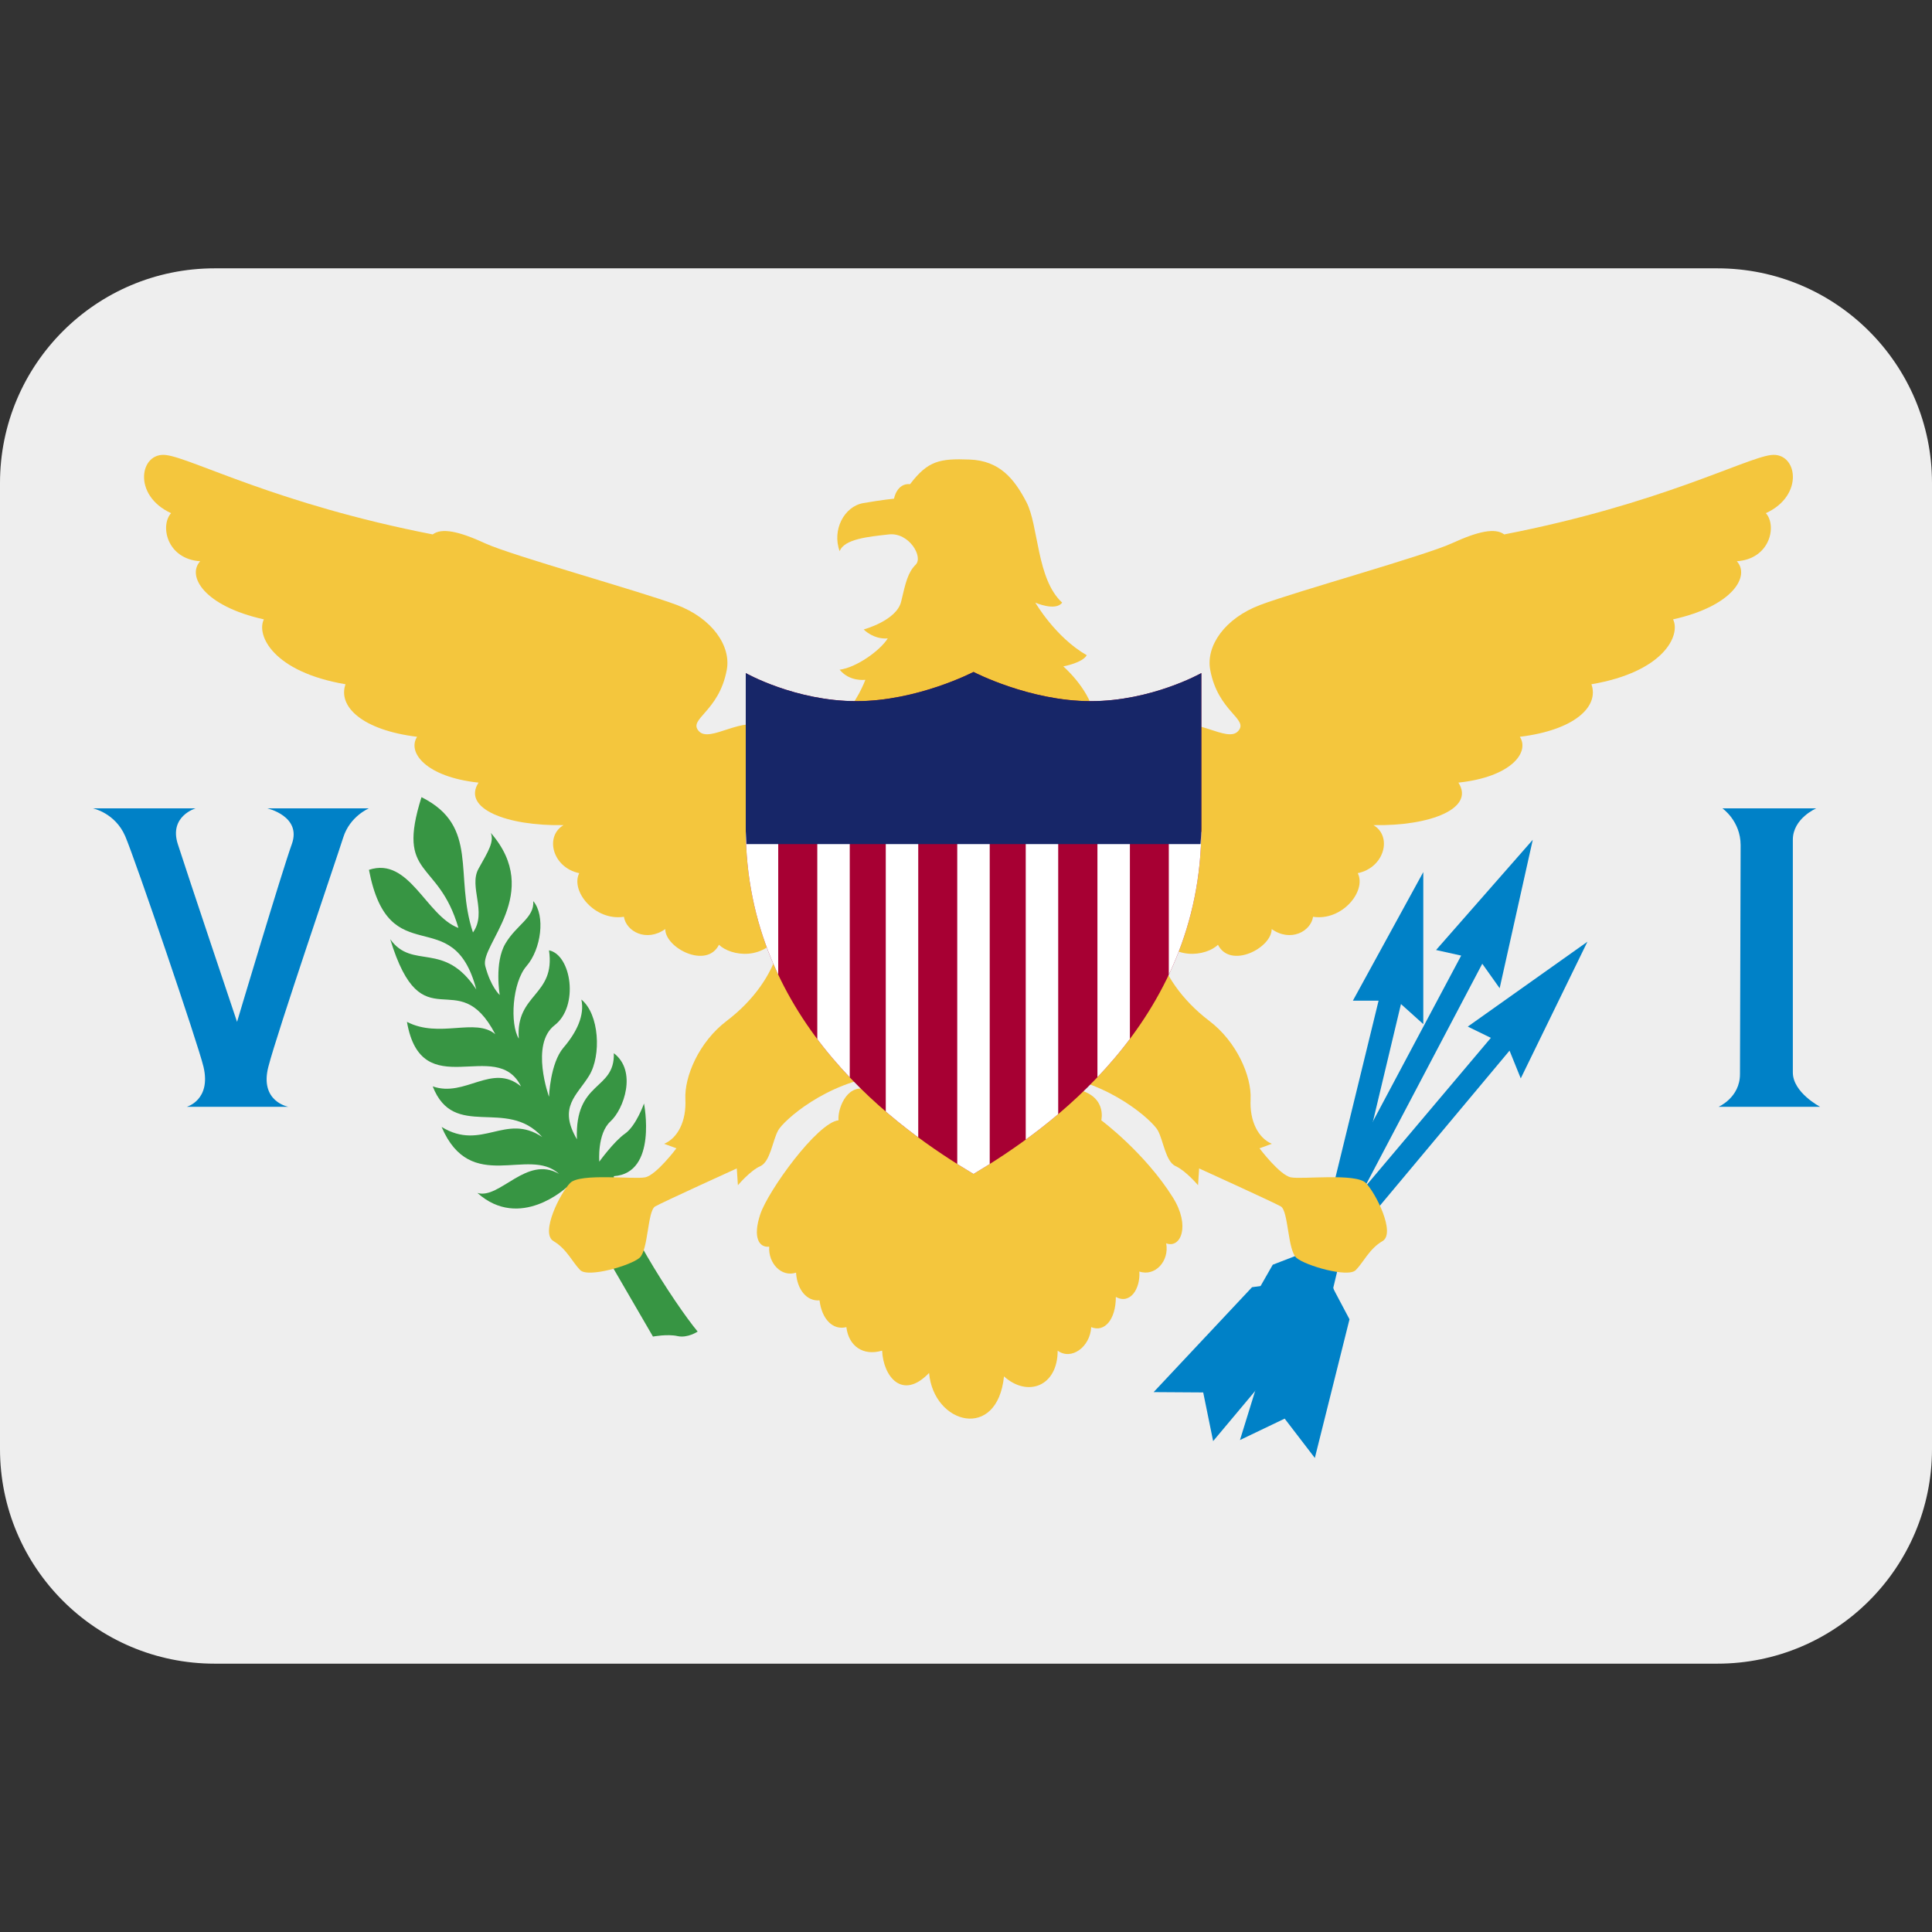 <?xml version="1.0" encoding="UTF-8" standalone="no"?><svg xmlns:dc="http://purl.org/dc/elements/1.1/" xmlns:cc="http://creativecommons.org/ns#" xmlns:rdf="http://www.w3.org/1999/02/22-rdf-syntax-ns#" xmlns:svg="http://www.w3.org/2000/svg" xmlns="http://www.w3.org/2000/svg" viewBox="0 0 45 45" style="enable-background:new 0 0 45 45;" xml:space="preserve" version="1.1" id="svg2"><rect x="0" y="0" width="45" height="45" fill="#333333" stroke="none"/><defs id="defs6"><clipPath id="clipPath16" clipPathUnits="userSpaceOnUse"><path id="path18" d="M 0,36 36,36 36,0 0,0 0,36 Z"/></clipPath><clipPath id="clipPath72" clipPathUnits="userSpaceOnUse"><path id="path74" d="m 15.958,22.935 c -1.139,0 -2.062,0.523 -2.062,0.523 l 0,0 0,-2.896 c 0,-3.625 2.883,-5.625 4.244,-6.437 l 0,0 c 1.361,0.812 4.245,2.812 4.245,6.437 l 0,0 0,2.896 c 0,0 -0.925,-0.523 -2.063,-0.523 l 0,0 c -1.138,0 -2.182,0.544 -2.182,0.544 l 0,0 c 0,0 -1.044,-0.544 -2.182,-0.544"/></clipPath><clipPath id="clipPath94" clipPathUnits="userSpaceOnUse"><path id="path96" d="M 0,36 36,36 36,0 0,0 0,36 Z"/></clipPath></defs><g transform="matrix(1.25,0,0,-1.25,0,45)" id="g10"><g id="g12"><g clip-path="url(#clipPath16)" id="g14"><g transform="translate(36,9)" id="g20"><path id="path22" style="fill:#eeeeee;fill-opacity:1;fill-rule:nonzero;stroke:none" d="m 0,0 c 0,-2.209 -1.791,-4 -4,-4 l -28,0 c -2.209,0 -4,1.791 -4,4 l 0,18 c 0,2.209 1.791,4 4,4 l 28,0 c 2.209,0 4,-1.791 4,-4 L 0,0 Z"/></g><g transform="translate(13,11.188)" id="g24"><path id="path26" style="fill:#379543;fill-opacity:1;fill-rule:nonzero;stroke:none" d="m 0,0 c 0,0 -0.187,-0.126 -0.375,-0.084 -0.187,0.042 -0.458,-0.009 -0.458,-0.009 l -1.613,2.778 c 0,0 -0.866,-0.81 -1.658,-0.102 0.416,-0.125 0.916,0.709 1.521,0.355 -0.563,0.52 -1.646,-0.396 -2.188,0.875 0.75,-0.459 1.188,0.271 1.875,-0.188 -0.667,0.75 -1.646,-0.069 -2.041,0.944 0.604,-0.215 1.104,0.445 1.645,0 -0.458,0.931 -1.854,-0.361 -2.125,1.202 0.605,-0.313 1.271,0.083 1.646,-0.23 -0.708,1.355 -1.354,-0.207 -1.958,1.771 0.417,-0.583 1,-0.02 1.604,-0.937 -0.437,1.667 -1.625,0.271 -2,2.229 0.75,0.25 1.062,-0.855 1.667,-1.083 -0.375,1.292 -1.167,0.916 -0.688,2.437 1.084,-0.541 0.604,-1.458 0.959,-2.521 0.27,0.375 -0.084,0.855 0.104,1.188 0.187,0.333 0.291,0.5 0.229,0.667 0.979,-1.125 -0.209,-2.084 -0.104,-2.48 0.104,-0.395 0.27,-0.541 0.27,-0.541 0,0 -0.104,0.604 0.105,0.958 0.208,0.354 0.541,0.479 0.52,0.792 C -2.833,7.75 -2.917,7.125 -3.188,6.812 -3.458,6.5 -3.5,5.729 -3.333,5.458 -3.397,6.303 -2.645,6.25 -2.77,7.104 -2.354,7.021 -2.207,6.062 -2.666,5.708 -3.125,5.354 -2.77,4.375 -2.77,4.375 c 0,0 0.02,0.624 0.27,0.916 0.25,0.292 0.396,0.605 0.333,0.896 0.334,-0.27 0.375,-1.041 0.146,-1.416 C -2.25,4.396 -2.604,4.187 -2.25,3.583 c -0.042,1.104 0.708,0.897 0.688,1.604 0.437,-0.333 0.187,-1.042 -0.063,-1.271 -0.25,-0.228 -0.208,-0.75 -0.208,-0.75 0,0 0.271,0.376 0.479,0.522 C -1.146,3.833 -1,4.25 -1,4.25 -1,4.25 -0.742,2.951 -1.562,2.896 -1.583,2.291 -0.417,0.5 0,0"/></g><g transform="translate(23.938,9.566)" id="g28"><path id="path30" style="fill:#0081c7;fill-opacity:1;fill-rule:nonzero;stroke:none" d="m 0,0 -0.833,-0.399 0.792,2.562 0.5,0.333 1.291,5.292 -0.479,0 1.312,2.396 0,-2.833 L 2.167,7.725 0.903,2.427 1.208,1.851 0.562,-0.733 0,0 Z"/></g><g transform="translate(23.286,10.376)" id="g32"><path id="path34" style="fill:#0081c7;fill-opacity:1;fill-rule:nonzero;stroke:none" d="M 0,0 -0.901,-0.271 0.43,2.058 0.99,2.274 3.941,7.818 3.473,7.922 5.275,9.976 4.658,7.21 4.334,7.666 1.409,2.11 1.581,1.544 0.389,-0.837 0,0 Z"/></g><g transform="translate(22.42,10.054)" id="g36"><path id="path38" style="fill:#0081c7;fill-opacity:1;fill-rule:nonzero;stroke:none" d="M 0,0 -0.924,0.006 0.91,1.961 1.506,2.042 5.36,6.607 4.93,6.817 7.159,8.398 5.917,5.852 5.708,6.369 1.875,1.785 1.895,1.133 0.185,-0.907 0,0 Z"/></g><g transform="translate(14.584,18.688)" id="g40"><path id="path42" style="fill:#f4c63d;fill-opacity:1;fill-rule:nonzero;stroke:none" d="M 0,0 C -0.312,-0.625 -0.979,-0.499 -1.187,-0.292 -1.416,-0.75 -2.188,-0.354 -2.188,0 -2.541,-0.25 -2.917,-0.042 -2.958,0.229 -3.5,0.146 -3.958,0.708 -3.791,1.042 -4.291,1.146 -4.438,1.729 -4.083,1.937 -5.146,1.917 -5.979,2.249 -5.667,2.729 -6.646,2.833 -7,3.292 -6.812,3.583 -7.833,3.708 -8.292,4.146 -8.146,4.562 -9.5,4.792 -9.812,5.48 -9.667,5.771 c -1.125,0.25 -1.437,0.812 -1.187,1.083 -0.625,0.042 -0.75,0.667 -0.542,0.896 -0.729,0.333 -0.583,1.146 -0.093,1.083 0.489,-0.062 2.072,-0.916 4.968,-1.479 0.167,0.125 0.479,0.063 0.979,-0.167 0.5,-0.229 2.897,-0.895 3.563,-1.145 C -1.312,5.792 -0.96,5.276 -1.041,4.833 -1.187,4.042 -1.771,3.917 -1.562,3.688 -1.354,3.458 -0.729,4 -0.312,3.75 0.104,3.5 0,0 0,0"/></g><g transform="translate(21.508,18.688)" id="g44"><path id="path46" style="fill:#f4c63d;fill-opacity:1;fill-rule:nonzero;stroke:none" d="M 0,0 C 0.312,-0.625 0.98,-0.499 1.187,-0.292 1.417,-0.75 2.188,-0.354 2.188,0 2.542,-0.25 2.918,-0.042 2.959,0.229 3.5,0.146 3.959,0.708 3.792,1.042 4.292,1.146 4.439,1.729 4.084,1.937 5.146,1.917 5.98,2.249 5.667,2.729 6.646,2.833 7,3.292 6.812,3.583 7.834,3.708 8.293,4.146 8.146,4.562 9.5,4.792 9.813,5.48 9.667,5.771 c 1.125,0.25 1.438,0.812 1.188,1.083 0.625,0.042 0.75,0.667 0.541,0.896 0.729,0.333 0.583,1.146 0.094,1.083 C 11,8.771 9.418,7.917 6.521,7.354 6.355,7.479 6.042,7.417 5.542,7.187 5.042,6.958 2.646,6.292 1.98,6.042 1.312,5.792 0.961,5.276 1.042,4.833 1.187,4.042 1.771,3.917 1.562,3.688 1.355,3.458 0.73,4 0.312,3.75 -0.104,3.5 0,0 0,0"/></g><g transform="translate(14.5,18.291)" id="g48"><path id="path50" style="fill:#f4c63d;fill-opacity:1;fill-rule:nonzero;stroke:none" d="m 0,0 c -0.125,-0.437 -0.438,-0.917 -0.958,-1.313 -0.521,-0.395 -0.791,-1.041 -0.771,-1.458 0.021,-0.417 -0.146,-0.728 -0.396,-0.833 l 0.229,-0.084 c 0,0 -0.374,-0.499 -0.583,-0.541 -0.209,-0.042 -1.209,0.083 -1.396,-0.104 -0.187,-0.188 -0.562,-0.937 -0.312,-1.084 0.249,-0.146 0.354,-0.396 0.499,-0.541 0.146,-0.146 0.937,0.084 1.105,0.229 0.166,0.146 0.146,0.875 0.291,0.958 0.146,0.083 1.521,0.708 1.521,0.708 l 0.021,-0.313 c 0,0 0.229,0.272 0.417,0.355 0.187,0.083 0.229,0.479 0.333,0.667 0.104,0.187 0.896,0.896 1.937,1.021 C 2.979,-2.208 0,0 0,0"/></g><g transform="translate(21.574,18.291)" id="g52"><path id="path54" style="fill:#f4c63d;fill-opacity:1;fill-rule:nonzero;stroke:none" d="M 0,0 C 0.125,-0.437 0.438,-0.917 0.958,-1.313 1.479,-1.708 1.749,-2.354 1.729,-2.771 1.708,-3.188 1.875,-3.499 2.125,-3.604 l -0.23,-0.084 c 0,0 0.375,-0.499 0.584,-0.541 0.209,-0.042 1.209,0.083 1.396,-0.104 C 4.062,-4.521 4.437,-5.27 4.187,-5.417 3.938,-5.563 3.833,-5.813 3.688,-5.958 3.542,-6.104 2.751,-5.874 2.583,-5.729 2.417,-5.583 2.436,-4.854 2.292,-4.771 2.145,-4.688 0.77,-4.063 0.77,-4.063 L 0.75,-4.376 c 0,0 -0.23,0.272 -0.417,0.355 C 0.145,-3.938 0.104,-3.542 0,-3.354 -0.105,-3.167 -0.896,-2.458 -1.937,-2.333 -2.98,-2.208 0,0 0,0"/></g><g transform="translate(16.125,15.708)" id="g56"><path id="path58" style="fill:#f4c63d;fill-opacity:1;fill-rule:nonzero;stroke:none" d="m 0,0 c -0.366,0.081 -0.521,-0.396 -0.5,-0.583 -0.396,-0.042 -1.313,-1.313 -1.458,-1.75 -0.146,-0.438 -0.021,-0.626 0.166,-0.605 -0.02,-0.312 0.23,-0.573 0.5,-0.484 0.021,-0.328 0.209,-0.537 0.438,-0.516 0.042,-0.353 0.25,-0.562 0.5,-0.499 0.042,-0.354 0.312,-0.543 0.666,-0.438 0.021,-0.479 0.375,-0.937 0.875,-0.416 0.084,-0.959 1.271,-1.273 1.396,-0.064 0.438,-0.395 1,-0.187 1,0.48 0.25,-0.187 0.604,0.063 0.625,0.438 0.25,-0.104 0.459,0.145 0.459,0.562 0.27,-0.146 0.459,0.155 0.438,0.474 0.291,-0.099 0.562,0.192 0.5,0.526 0.27,-0.104 0.457,0.324 0.125,0.854 -0.522,0.834 -1.334,1.438 -1.334,1.438 0,0 0.125,0.496 -0.541,0.592 C 3.188,0.104 0,0 0,0"/></g><g transform="translate(15.646,22.604)" id="g60"><path id="path62" style="fill:#f4c63d;fill-opacity:1;fill-rule:nonzero;stroke:none" d="M 0,0 C 0.312,0.271 0.479,0.729 0.479,0.729 0.479,0.729 0.187,0.687 0,0.917 0.312,0.958 0.751,1.271 0.896,1.5 0.625,1.479 0.448,1.667 0.448,1.667 c 0,0 0.615,0.166 0.698,0.521 C 1.229,2.542 1.271,2.729 1.417,2.875 1.562,3.021 1.292,3.479 0.917,3.438 0.542,3.396 0.084,3.354 0,3.125 c -0.146,0.396 0.084,0.833 0.437,0.896 0.355,0.062 0.576,0.083 0.576,0.083 0,0 0.049,0.292 0.299,0.271 C 1.646,4.812 1.864,4.854 2.421,4.833 2.979,4.812 3.25,4.479 3.479,4.042 3.709,3.604 3.667,2.604 4.146,2.167 c -0.125,-0.167 -0.5,0 -0.5,0 0,0 0.374,-0.646 0.958,-0.98 C 4.521,1.042 4.167,0.979 4.167,0.979 c 0,0 0.458,-0.396 0.562,-0.854 C 4.834,-0.333 0,0 0,0"/></g><g transform="translate(20.322,22.935)" id="g64"><path id="path66" style="fill:#a70033;fill-opacity:1;fill-rule:nonzero;stroke:none" d="M 0,0 C -1.139,0 -2.182,0.544 -2.182,0.544 -2.182,0.544 -3.226,0 -4.364,0 -5.503,0 -6.426,0.523 -6.426,0.523 l 0,-2.896 c 0,-3.625 2.882,-5.625 4.244,-6.437 1.361,0.812 4.245,2.812 4.245,6.437 l 0,2.896 C 2.063,0.523 1.139,0 0,0"/></g></g></g><g id="g68"><g clip-path="url(#clipPath72)" id="g70"><path id="path76" style="fill:#ffffff;fill-opacity:1;fill-rule:nonzero;stroke:none" d="m 15.229,13.75 0.605,0 0,6.749 -0.605,0 0,-6.749 z"/><path id="path78" style="fill:#ffffff;fill-opacity:1;fill-rule:nonzero;stroke:none" d="m 13.896,13.75 0.605,0 0,6.749 -0.605,0 0,-6.749 z"/><path id="path80" style="fill:#ffffff;fill-opacity:1;fill-rule:nonzero;stroke:none" d="m 16.505,13.75 0.605,0 0,6.749 -0.605,0 0,-6.749 z"/><path id="path82" style="fill:#ffffff;fill-opacity:1;fill-rule:nonzero;stroke:none" d="m 17.837,13.75 0.605,0 0,6.749 -0.605,0 0,-6.749 z"/><path id="path84" style="fill:#ffffff;fill-opacity:1;fill-rule:nonzero;stroke:none" d="m 19.113,13.75 0.605,0 0,6.749 -0.605,0 0,-6.749 z"/><path id="path86" style="fill:#ffffff;fill-opacity:1;fill-rule:nonzero;stroke:none" d="m 20.449,13.75 0.605,0 0,6.749 -0.605,0 0,-6.749 z"/><path id="path88" style="fill:#ffffff;fill-opacity:1;fill-rule:nonzero;stroke:none" d="m 21.779,13.75 0.605,0 0,6.749 -0.605,0 0,-6.749 z"/></g></g><g id="g90"><g clip-path="url(#clipPath94)" id="g92"><g transform="translate(18.14,23.479)" id="g98"><path id="path100" style="fill:#172668;fill-opacity:1;fill-rule:nonzero;stroke:none" d="m 0,0 c 0,0 -1.043,-0.544 -2.182,-0.544 -1.139,0 -2.062,0.523 -2.062,0.523 l 0,-2.896 c 0,-0.099 0.01,-0.193 0.014,-0.291 l 8.46,0 c 0.005,0.098 0.015,0.192 0.015,0.291 l 0,2.896 c 0,0 -0.924,-0.523 -2.063,-0.523 C 1.043,-0.544 0,0 0,0"/></g><g transform="translate(3.646,20.938)" id="g102"><path id="path104" style="fill:#0081c7;fill-opacity:1;fill-rule:nonzero;stroke:none" d="m 0,0 -1.917,0 c 0,0 0.417,-0.083 0.605,-0.521 0.187,-0.437 1.361,-3.882 1.458,-4.296 0.146,-0.62 -0.313,-0.745 -0.313,-0.745 l 1.896,0 c 0,0 -0.542,0.094 -0.375,0.745 0.167,0.65 1.271,3.879 1.396,4.275 C 2.875,-0.146 3.229,0 3.229,0 L 1.333,0 c 0,0 0.646,-0.145 0.459,-0.666 -0.188,-0.521 -1.021,-3.313 -1.021,-3.313 0,0 -0.938,2.793 -1.104,3.313 C -0.5,-0.146 0,0 0,0"/></g><g transform="translate(33.844,20.938)" id="g106"><path id="path108" style="fill:#0081c7;fill-opacity:1;fill-rule:nonzero;stroke:none" d="m 0,0 -1.75,0 c 0,0 0.34,-0.234 0.34,-0.687 0,-0.461 -0.012,-3.933 -0.012,-4.266 0,-0.438 -0.4,-0.609 -0.4,-0.609 l 1.894,0 c 0,0 -0.509,0.265 -0.509,0.64 l 0,4.336 C -0.437,-0.187 0,0 0,0"/></g></g></g></g></svg>
